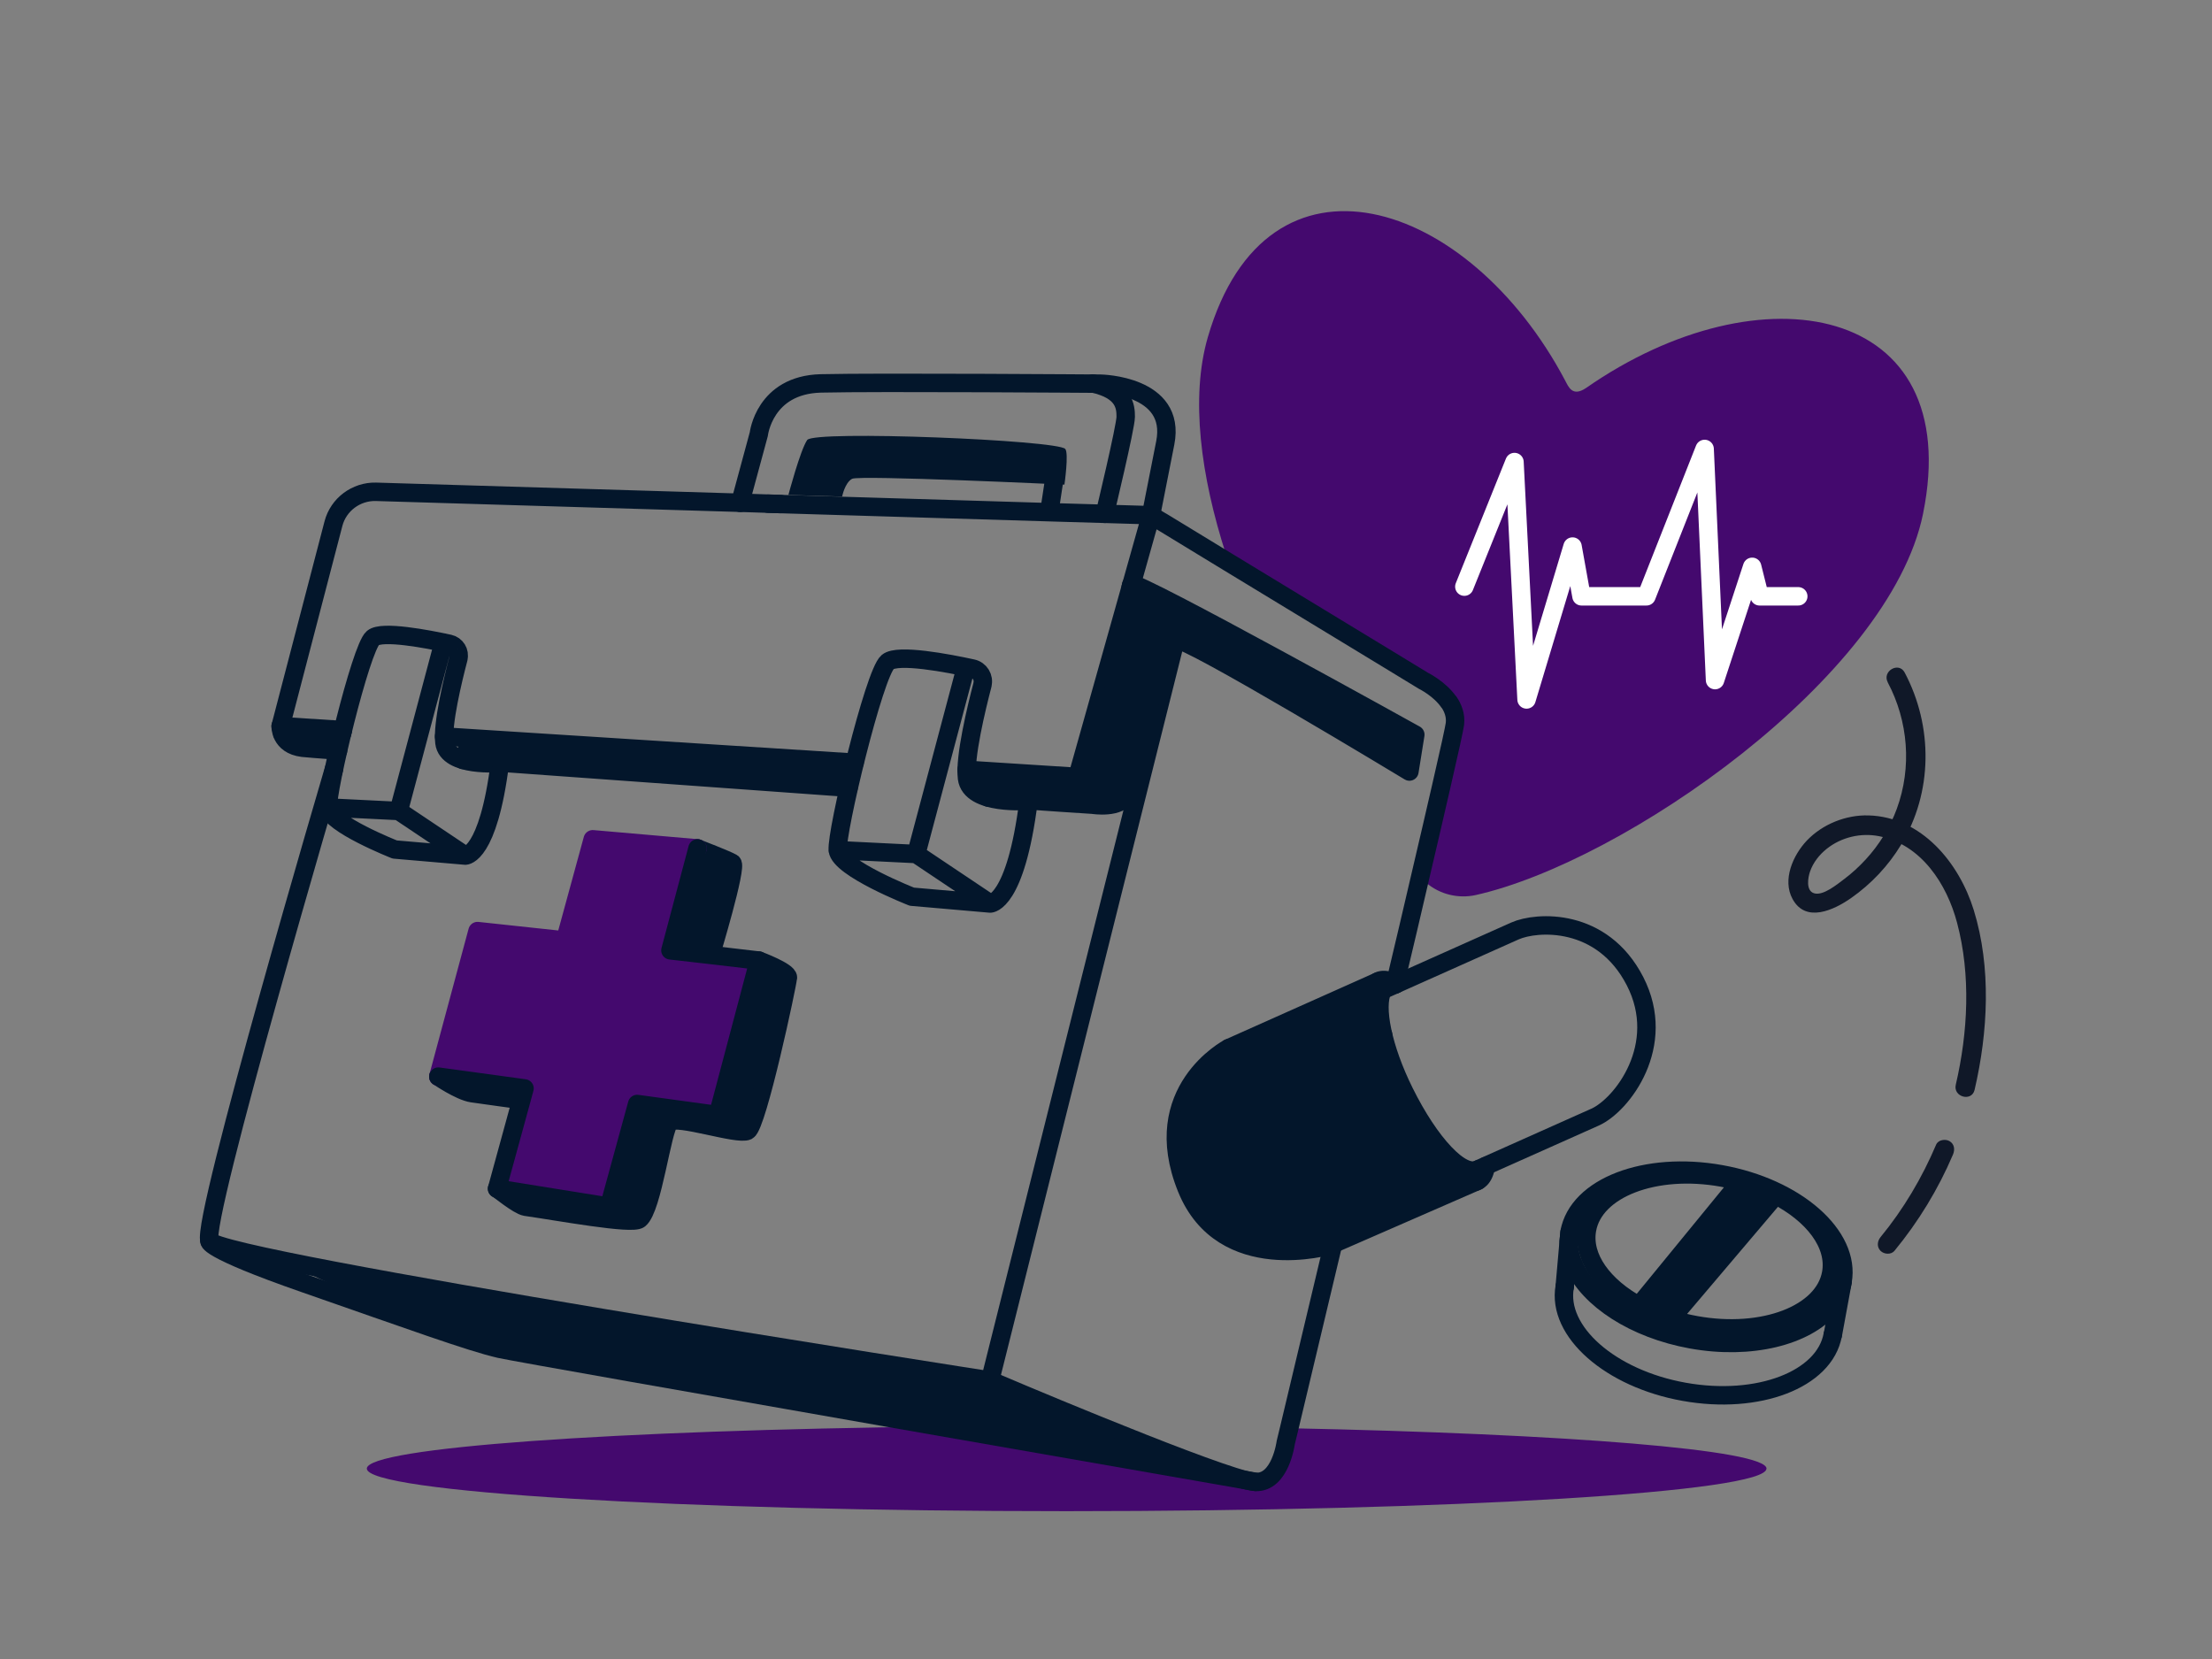 <svg xmlns="http://www.w3.org/2000/svg" width="240" height="180" fill="none" viewBox="0 0 240 180"><rect x="0" y="0" width="240" height="180" fill="#808080" stroke="none"/><path fill="#44096E" d="M191.66 159.341c0 2.55-34 4.62-75.93 4.62-41.93 0-75.93-2.07-75.93-4.62 0-2.28 26.86-4.17 62.28-4.56 4.44-.05 9-.07 13.66-.07h2.17c.48 0 .97 0 1.44.01 6.1 2.47 12.83 5.09 15.75 5.86.09.02.19.03.27.06.38.09.68.14.89.15 2.69.11 3.26-4.26 3.26-4.26s.13-.56.38-1.57c30.1.61 51.77 2.34 51.77 4.39l-.01-.01ZM208.65 55.74c-3.62 17.76-32.53 37.81-48.57 41.38-1.86.4-3.86-.08-5.31-1.32-.23-.19-.45-.38-.69-.61.92-3.91 1.72-7.37 2.35-10.12.85-3.68 1.37-6.07 1.43-6.54.1-.9-.2-1.7-.65-2.36h-.02c-1-1.45-2.74-2.3-2.74-2.3l-3.76-2.29-17.37-10.55c-.1-.27-.2-.54-.28-.81-2.78-8.6-3.89-17.1-1.99-23.64 6.44-22.13 28.31-15.09 38.77 4.71.37.7.79 1.8 2.26.81 18.96-13.21 41.21-9.18 36.57 13.63v.01Z"/><path stroke="#03162B" stroke-linecap="round" stroke-linejoin="round" stroke-width="2" d="m37.21 79.21-6.76-.43 5.73-21.97c.54-2.07 2.46-3.5 4.6-3.45l39.54 1.19 4.38.14m8.02 28.06-44.54-2.84"/><path stroke="#03162B" stroke-linecap="round" stroke-linejoin="round" stroke-width="2" d="M49.73 71.44c.19-.71-.26-1.43-.98-1.59-2.4-.52-7.31-1.46-8.29-.63-1.31 1.1-5.04 16.61-4.87 18.39.17 1.78 7.24 4.56 7.24 4.56l7.66.66s2.48.04 3.75-10.05c0 0-5.68.51-6.02-2.2-.25-2.02.91-6.83 1.52-9.14h-.01Zm-1.61-1.73-4.86 18.28m0 0-7.68-.38m7.68.38 7.23 4.84m56.1-18.54c.21-.79-.29-1.59-1.08-1.76-2.66-.58-8.11-1.62-9.2-.7-1.46 1.22-5.6 18.44-5.41 20.41.19 1.97 8.04 5.05 8.04 5.05l8.5.74s2.75.04 4.16-11.15c0 0-6.31.56-6.68-2.45-.28-2.25 1.01-7.58 1.68-10.14h-.01Zm-1.79-1.91-5.39 20.28m0 0-8.52-.42m8.52.42 8.02 5.37"/><path fill="#03162B" stroke="#03162B" stroke-linecap="round" stroke-linejoin="round" stroke-width="2" d="m77.12 103.611-4.38-.5 2.93-11.06s3.2 1.23 3.78 1.58c.58.34-2.34 9.98-2.34 9.98h.01Zm8.36 2.45c-.02.65-3.32 16.1-4.38 16.63-1.05.52-7.64-1.73-8.45-.97-.82.77-1.84 9.4-3.28 10.56-.78.64-8.76-.84-12.34-1.35-.82-.13-3-1.96-3.1-1.96l12.15 1.96 3.05-11.14 8.76 1.2 4.44-16.77s3.18 1.18 3.16 1.84h-.01Z"/><path stroke="#03162B" stroke-linecap="round" stroke-linejoin="round" stroke-width="2" d="M47.56 116.811s2.33 1.6 3.66 1.8c1.33.2 5.35.74 5.35.74"/><path stroke="#03162B" stroke-linecap="round" stroke-linejoin="round" stroke-width="2" d="M36.25 83.38s-14.46 49.09-13.52 51.24c.94 2.15 84.69 15.16 84.69 15.16l20.14-80.37-2.53-.25"/><path stroke="#03162B" stroke-linecap="round" stroke-linejoin="round" stroke-width="2" d="M107.24 86.54h.02c5.82.42 11.3.77 11.3.77s2.99.49 3.69-1.08c.69-1.57-.01-22.4.52-22.85.54-.47 30.79 16.33 30.79 16.33l-.64 4s-24.38-14.76-25.36-14.31m-97.11 9.38s-.1 2.04 2.38 2.35c.29.03 1.66.15 3.85.31 0 0-6.01-.73-6.09-1.89-.08-1.16 6.54 0 6.54 0m13.09 2.901h.01c12.11.88 28.41 2.06 41.84 3.02m57.51 28.818v-.01m.48-2.009v-.02m-42.63 37.52s5.61 2.4 11.91 4.95c6.1 2.47 12.83 5.09 15.75 5.86.09.02.19.03.27.06.38.09.68.14.88.15 2.69.1 3.26-4.26 3.26-4.26s.13-.56.38-1.57c.75-3.16 2.56-10.73 4.76-19.98"/><path stroke="#03162B" stroke-linecap="round" stroke-linejoin="round" stroke-width="2" d="M151.34 106.83s.02-.09.03-.12c.97-4.07 1.89-7.97 2.71-11.52.92-3.91 1.72-7.37 2.35-10.12.85-3.68 1.37-6.07 1.43-6.54.1-.9-.2-1.7-.65-2.36h-.02c-1-1.45-2.74-2.3-2.74-2.3l-3.76-2.29-17.37-10.55-7.27-4.43h-.01l-1.16-.69M22.73 134.621s-.79.76 10.35 4.64 18.1 6.41 21.15 7.09c3.05.68 82 14.43 82 14.43"/><path stroke="#03162B" stroke-linecap="round" stroke-linejoin="round" stroke-width="2" d="m80.31 54.56 2.02-7.46s.6-5.34 6.72-5.5c6.12-.15 30.37.03 30.37.03s8.25.13 7.01 6.42l-1.55 7.86"/><path fill="#03162B" d="M115.48 52.58s-22.25-1.05-23.03-.63c-.79.43-1.08 1.93-1.08 1.93l-5.83-.18s1.29-4.87 2.04-5.96c.73-1.08 27.19.01 28 .97.4.47-.09 3.87-.09 3.87h-.01Z"/><path stroke="#03162B" stroke-linecap="round" stroke-linejoin="round" stroke-width="2" d="M119.87 55.75s2.27-9.44 2.27-10.53c0-1.09-.13-2.87-3.56-3.61m51.19 97.999c-.87 4.85 4.94 9.97 12.96 11.4 8.03 1.44 15.25-1.33 16.12-6.18m-28.08-7.549v-.01"/><path stroke="#03162B" stroke-linecap="round" stroke-linejoin="round" stroke-width="2" d="M199.93 139.021c-.19 1.04-.65 1.98-1.35 2.81-2.64 3.13-8.6 4.66-15.07 3.49-6.19-1.12-11.11-4.37-12.74-8.03-.36-.84-.56-1.7-.57-2.55v-.05l.09-.99c.9-4.95 8.24-7.77 16.43-6.3 8.18 1.47 14.09 6.67 13.2 11.62h.01Z"/><path stroke="#03162B" stroke-linecap="round" stroke-linejoin="round" stroke-width="2" d="M177.82 141.67c-3.87-2.1-6.18-5.24-5.63-8.27.79-4.42 7.37-6.95 14.68-5.63.68.12 1.33.27 1.97.45h.01s.06.01.08.02h.05c1.34.38 2.56.86 3.68 1.43 4.1 2.1 6.59 5.34 6.02 8.48-.79 4.42-7.36 6.95-14.68 5.63-.95-.17-1.86-.4-2.74-.68"/><path stroke="#03162B" stroke-linecap="round" stroke-linejoin="round" stroke-width="2" d="M188.97 128.261h-.05l-.08-.05-.01.01-11.01 13.45s.03 1.05 1.2 1.62c.05.03.08.05.13.07 1.29.56 2.11-.24 2.11-.24l11.4-13.44"/><path stroke="#03162B" stroke-linecap="round" stroke-linejoin="round" stroke-width="2" d="m169.77 139.611.43-4.88v-.04l.1-.99m29.63 5.309-1.07 5.82m-47.38-38.061s-.08-.05-.12-.06c-.71-.4-1.33-.49-1.82-.24-1.37.68-1.27 3.84.03 7.81a37.201 37.201 0 0 0 1.94 4.72c2.97 5.98 6.9 10.08 8.78 9.14.5-.24.8-.81.93-1.63m17.7 16.901 11.33-14.75 1.45.87-12.78 13.88Z"/><path stroke="#03162B" stroke-linecap="round" stroke-linejoin="round" stroke-width="2" d="M160.4 126.87c-1.82.91-5.27-2.81-8.03-8.39-2.35-4.74-3.26-9.25-2.36-11.05m-.46-.959-16.24 7.25"/><path stroke="#03162B" stroke-linecap="round" stroke-linejoin="round" stroke-width="2" d="m150 107.429 14.37-6.42c2.36-1.05 9.46-1.5 13.03 5.45 3.57 6.95-1.41 13.44-4.34 14.75l-12.66 5.65m-.09 1.272-16.02 6.99m-10.98-21.4s-8.85 4.62-4.56 15.21c3.91 9.65 15.54 6.2 15.54 6.2"/><path fill="#03162B" d="M147.37 107.439s-18.32 5.47-19.18 12.32c-.86 6.85.33 12.6 5.84 14.87 5.51 2.27 14.53-.35 19.88-3.7s5.86-2.88 3.97-4.77c-1.89-1.89-10.51-18.72-10.51-18.72ZM50.49 79.91s-3.16 2.5 2.99 3.32c4.17.55 23.42 1.06 37.67 2.17 0 0 2.4-2.48-.27-2.65-9.29-.59-40.4-2.84-40.4-2.84h.01Zm77.46 79.431s-20.23-9.51-23.14-9.97c-2.91-.46-71.88-12.52-72.63-12.09-.75.43 17.35 7.99 20.65 8.71 3.3.72 75.13 13.35 75.13 13.35h-.01Z"/><path stroke="#03162B" stroke-linecap="round" stroke-linejoin="round" stroke-width="2" d="m83.34 54.65 1.35.04 29.38.89 5.8.17 5.01.15-7.99 28.39-12.02-.77m9.53-31.6-.48 3.16"/><path stroke="#44096E" stroke-linecap="round" stroke-linejoin="round" stroke-width="2" d="m47.56 116.811 4.25-15.79 9.5 1.02 3-10.98 11.37.99"/><path fill="#44096E" d="m82.33 104.221-4.44 16.76-8.76-1.2-3.05 11.14-12.15-1.95 2.64-9.63.34-1.25-9.35-1.28 4.25-15.79 9.5 1.02 3-10.98 11.37.99-2.94 11.06 4.38.5 5.21.61Z"/><path stroke="#03162B" stroke-linecap="round" stroke-linejoin="round" stroke-width="2" d="m75.68 92.05-2.94 11.061 4.38.5 5.21.61-4.44 16.76-8.76-1.2-3.05 11.14-12.15-1.95 2.64-9.63.34-1.25-9.35-1.28"/><path fill="#101828" d="M210.07 124.191c-1.53 3.6-3.54 7-6.03 10.03-.36.44-.43 1.07 0 1.5.37.37 1.13.44 1.5 0 2.61-3.17 4.75-6.68 6.36-10.46.22-.53.16-1.13-.38-1.45-.45-.26-1.22-.15-1.45.38Zm-5.26-50.171c2.24 4.22 2.64 9.24.99 13.74-.74 2.02-1.92 3.92-3.38 5.5-.71.77-1.49 1.49-2.33 2.12-.74.55-2.27 1.84-3.26 1.54-.92-.28-.67-1.71-.44-2.37.34-.97 1-1.81 1.8-2.45 1.59-1.27 3.72-1.77 5.71-1.37 4.56.9 7.33 5.19 8.44 9.391 1.51 5.68 1.18 11.9-.14 17.57-.31 1.33 1.73 1.89 2.04.56 1.46-6.28 1.83-13.28-.09-19.51-1.58-5.12-5.66-10.11-11.42-10.27-2.45-.07-5 .95-6.7 2.74-1.48 1.57-2.68 4.24-1.54 6.33 1.44 2.65 4.52 1.18 6.36-.11 2.18-1.53 4.03-3.49 5.41-5.77 3.46-5.69 3.49-12.85.39-18.7-.64-1.2-2.47-.14-1.83 1.07l-.01-.01v-.001Z"/><path fill="#03162B" d="M106.83 83.64s-2.68.22-1.48 1.82c1.2 1.6 17.44 3.03 17.92 1.11.48-1.92 3.74-17.66 5.64-16.7 1.9.96 23.39 13.46 23.39 13.46l1.27-3.63s-30.37-17.83-30.79-16.33c-.42 1.5-5.25 20.6-5.88 20.91-.63.31-10.06-.64-10.06-.64h-.01Z"/><path stroke="#fff" stroke-linecap="round" stroke-linejoin="round" stroke-width="2" d="m158.88 63.65 5.44-13.52 1.31 25.76 4.99-16.59.97 5.4h7.05l6.31-15.99 1.13 25.08 4.03-12.29.8 3.2h4.2"/></svg>